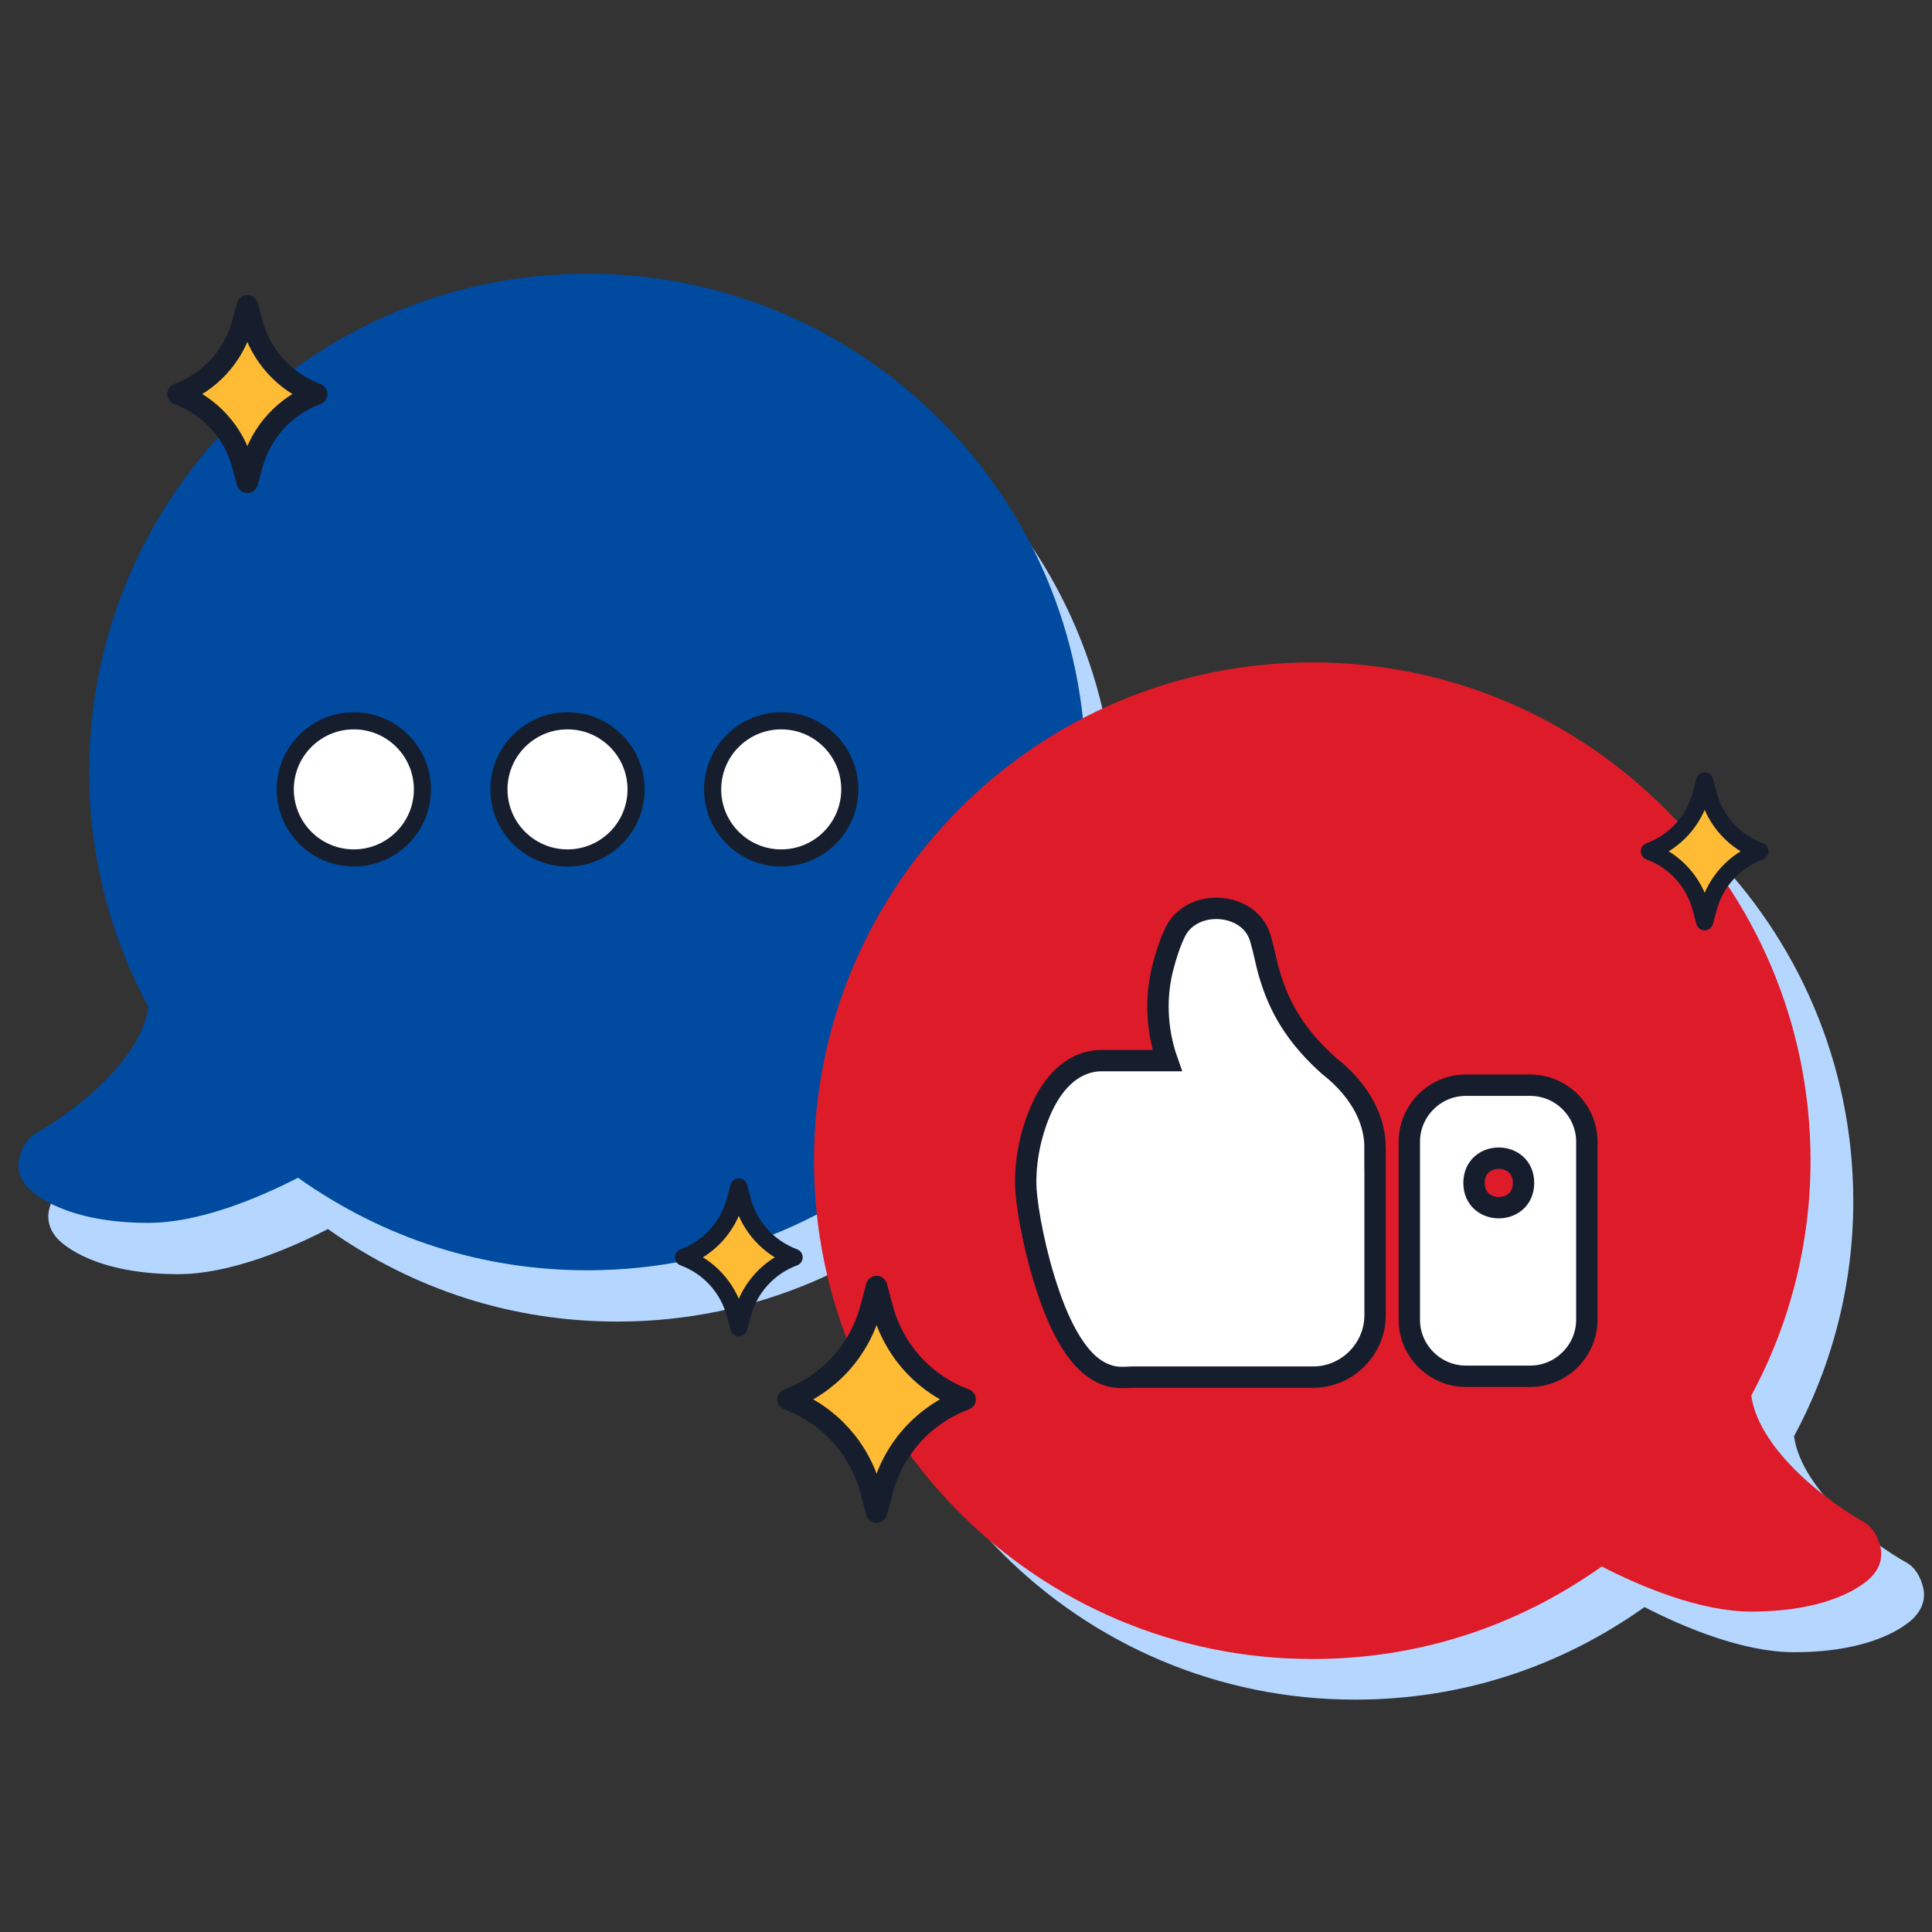 <svg id="eiMkqKQDhxa1" xmlns="http://www.w3.org/2000/svg" xmlns:xlink="http://www.w3.org/1999/xlink" viewBox="0 0 400 400" shape-rendering="geometricPrecision" text-rendering="geometricPrecision" project-id="794f76592b8c4a0f82c437ad3fa18f8a" export-id="658f3a3243d74475ab148be576762887" cached="false">
<rect x="0" y="0" width="400" height="400" fill="#333333" stroke="none"/>
<style><![CDATA[
#eiMkqKQDhxa3_to {animation: eiMkqKQDhxa3_to__to 3500ms linear infinite normal forwards}@keyframes eiMkqKQDhxa3_to__to { 0% {transform: translate(128.253px,166.93px)} 45.714% {transform: translate(128.253px,155.93px)} 94.286% {transform: translate(128.253px,166.93px)} 100% {transform: translate(128.253px,166.93px)}} #eiMkqKQDhxa7_ts {animation: eiMkqKQDhxa7_ts__ts 3500ms linear infinite normal forwards}@keyframes eiMkqKQDhxa7_ts__ts { 0% {transform: translate(75.37px,101.34px) scale(1,1);animation-timing-function: cubic-bezier(0.455,0.03,0.515,0.955)} 8.571% {transform: translate(75.37px,101.34px) scale(0.547,0.547);animation-timing-function: cubic-bezier(0.455,0.03,0.515,0.955)} 17.143% {transform: translate(75.37px,101.34px) scale(1,1)} 65.714% {transform: translate(75.37px,101.34px) scale(1,1);animation-timing-function: cubic-bezier(0.455,0.03,0.515,0.955)} 74.286% {transform: translate(75.37px,101.34px) scale(0.547,0.547);animation-timing-function: cubic-bezier(0.455,0.03,0.515,0.955)} 82.857% {transform: translate(75.37px,101.34px) scale(1,1)} 100% {transform: translate(75.37px,101.34px) scale(1,1)}} #eiMkqKQDhxa9_to {animation: eiMkqKQDhxa9_to__to 3500ms linear infinite normal forwards}@keyframes eiMkqKQDhxa9_to__to { 0% {transform: translate(93.85px,169.95px);animation-timing-function: cubic-bezier(0.445,0.05,0.55,0.95)} 20% {transform: translate(93.85px,163.95px);animation-timing-function: cubic-bezier(0.445,0.05,0.55,0.95)} 42.857% {transform: translate(93.85px,169.95px)} 65.714% {transform: translate(93.85px,163.95px);animation-timing-function: cubic-bezier(0.445,0.05,0.55,0.95)} 85.714% {transform: translate(93.85px,169.95px)} 100% {transform: translate(93.85px,169.95px)}} #eiMkqKQDhxa11_to {animation: eiMkqKQDhxa11_to__to 3500ms linear infinite normal forwards}@keyframes eiMkqKQDhxa11_to__to { 0% {transform: translate(130.93px,169.95px)} 5.714% {transform: translate(130.93px,169.95px);animation-timing-function: cubic-bezier(0.445,0.05,0.55,0.95)} 25.714% {transform: translate(130.93px,163.95px);animation-timing-function: cubic-bezier(0.445,0.05,0.55,0.95)} 48.571% {transform: translate(130.93px,169.95px)} 71.429% {transform: translate(130.93px,163.95px);animation-timing-function: cubic-bezier(0.445,0.05,0.55,0.95)} 91.429% {transform: translate(130.93px,169.95px)} 100% {transform: translate(130.93px,169.95px)}} #eiMkqKQDhxa13_ts {animation: eiMkqKQDhxa13_ts__ts 3500ms linear infinite normal forwards}@keyframes eiMkqKQDhxa13_ts__ts { 0% {transform: translate(160.66px,251.16px) scale(1,1)} 17.143% {transform: translate(160.66px,251.16px) scale(1,1);animation-timing-function: cubic-bezier(0.455,0.03,0.515,0.955)} 25.714% {transform: translate(160.66px,251.16px) scale(0.767,0.767);animation-timing-function: cubic-bezier(0.455,0.03,0.515,0.955)} 34.286% {transform: translate(160.66px,251.16px) scale(1,1)} 71.429% {transform: translate(160.66px,251.16px) scale(1,1);animation-timing-function: cubic-bezier(0.455,0.03,0.515,0.955)} 80% {transform: translate(160.66px,251.16px) scale(0.767,0.767);animation-timing-function: cubic-bezier(0.455,0.03,0.515,0.955)} 88.571% {transform: translate(160.66px,251.16px) scale(1,1)} 100% {transform: translate(160.66px,251.16px) scale(1,1)}} #eiMkqKQDhxa15_to {animation: eiMkqKQDhxa15_to__to 3500ms linear infinite normal forwards}@keyframes eiMkqKQDhxa15_to__to { 0% {transform: translate(168.02px,169.95px)} 11.429% {transform: translate(168.02px,169.95px);animation-timing-function: cubic-bezier(0.445,0.05,0.55,0.95)} 31.429% {transform: translate(168.02px,163.95px);animation-timing-function: cubic-bezier(0.445,0.05,0.55,0.95)} 54.286% {transform: translate(168.02px,169.95px)} 77.143% {transform: translate(168.02px,163.95px);animation-timing-function: cubic-bezier(0.445,0.05,0.55,0.95)} 97.143% {transform: translate(168.02px,169.95px)} 100% {transform: translate(168.02px,169.95px)}} #eiMkqKQDhxa22_to {animation: eiMkqKQDhxa22_to__to 3500ms linear infinite normal forwards}@keyframes eiMkqKQDhxa22_to__to { 0% {transform: translate(266.312px,234.39px)} 5.714% {transform: translate(266.312px,234.39px)} 51.429% {transform: translate(266.312px,223.39px)} 100% {transform: translate(266.312px,234.39px)}} #eiMkqKQDhxa31_ts {animation: eiMkqKQDhxa31_ts__ts 3500ms linear infinite normal forwards}@keyframes eiMkqKQDhxa31_ts__ts { 0% {transform: translate(328.28px,180.7px) scale(1,1)} 22.857% {transform: translate(328.28px,180.7px) scale(1,1);animation-timing-function: cubic-bezier(0.455,0.03,0.515,0.955)} 31.429% {transform: translate(328.28px,180.7px) scale(0.576,0.533);animation-timing-function: cubic-bezier(0.455,0.03,0.515,0.955)} 40% {transform: translate(328.28px,180.7px) scale(1,1)} 62.857% {transform: translate(328.28px,180.7px) scale(1,1);animation-timing-function: cubic-bezier(0.455,0.03,0.515,0.955)} 71.429% {transform: translate(328.28px,180.7px) scale(0.576,0.533);animation-timing-function: cubic-bezier(0.455,0.03,0.515,0.955)} 80% {transform: translate(328.28px,180.7px) scale(1,1)} 100% {transform: translate(328.28px,180.7px) scale(1,1)}} #eiMkqKQDhxa33_ts {animation: eiMkqKQDhxa33_ts__ts 3500ms linear infinite normal forwards}@keyframes eiMkqKQDhxa33_ts__ts { 0% {transform: translate(184.57px,275.81px) scale(1,1)} 5.714% {transform: translate(184.57px,275.81px) scale(1,1);animation-timing-function: cubic-bezier(0.455,0.03,0.515,0.955)} 14.286% {transform: translate(184.57px,275.81px) scale(0.801,0.801);animation-timing-function: cubic-bezier(0.455,0.03,0.515,0.955)} 22.857% {transform: translate(184.57px,275.81px) scale(1,1)} 57.143% {transform: translate(184.57px,275.81px) scale(1,1);animation-timing-function: cubic-bezier(0.455,0.03,0.515,0.955)} 65.714% {transform: translate(184.57px,275.81px) scale(0.801,0.801);animation-timing-function: cubic-bezier(0.455,0.03,0.515,0.955)} 74.286% {transform: translate(184.57px,275.81px) scale(1,1)} 100% {transform: translate(184.57px,275.81px) scale(1,1)}}
]]></style>
<g transform="matrix(1.193 0 0 1.193-38.703-39.318)"><g id="eiMkqKQDhxa3_to" transform="translate(128.253,166.93)"><g transform="translate(-128.253,-166.93)"><g><path d="M139.59,262.31c-18.32,0-35.41-5.56-50.24-16.06-6.8,3.5-17.09,7.83-25.95,7.83-14.2,0-19.77-4.94-20.8-5.97-1.44-1.44-2.06-3.3-1.65-5.15s1.44-3.71,3.09-4.53c5.15-2.88,17.91-11.94,19.35-21.83-6.79-12.56-10.29-26.57-10.29-40.77c0-47.77,38.71-86.48,86.48-86.48s86.48,38.71,86.48,86.48-38.71,86.48-86.48,86.48v0h.01Zm-7.05-96.77c-5.77,0-10.29,4.53-10.29,10.29s4.53,10.29,10.29,10.29s10.29-4.53,10.29-10.29-4.53-10.29-10.29-10.29Zm-37.06,0c-5.77,0-10.29,4.53-10.29,10.29s4.53,10.29,10.29,10.29s10.29-4.53,10.29-10.29-4.53-10.29-10.29-10.29Zm74.13,0c-5.77,0-10.29,4.53-10.29,10.29s4.53,10.29,10.29,10.29s10.29-4.53,10.29-10.29-4.53-10.29-10.29-10.29Z" fill="#b5d7ff" stroke-width="0"/></g><path d="M134.4,253.41c-18.32,0-35.41-5.56-50.24-16.06-6.8,3.5-17.09,7.83-25.95,7.83-14.2,0-19.77-4.94-20.8-5.97-1.44-1.44-2.06-3.3-1.65-5.15s1.44-3.71,3.09-4.53C44,226.65,56.76,217.59,58.2,207.7c-6.79-12.56-10.29-26.57-10.29-40.77c0-47.77,38.71-86.48,86.48-86.48s86.48,38.71,86.48,86.48-38.71,86.48-86.48,86.48v0h.01Zm-3.34-96.77c-5.77,0-10.29,4.53-10.29,10.29s4.53,10.29,10.29,10.29s10.29-4.53,10.29-10.29-4.53-10.29-10.29-10.29Zm-37.06,0c-5.77,0-10.29,4.53-10.29,10.29s4.53,10.29,10.29,10.29s10.29-4.53,10.29-10.29-4.53-10.29-10.29-10.29Zm74.12,0c-5.77,0-10.29,4.53-10.29,10.29s4.53,10.29,10.29,10.29s10.29-4.53,10.29-10.29-4.53-10.29-10.29-10.29Z" fill="#004aa0" stroke-width="0"/><g id="eiMkqKQDhxa7_ts" transform="translate(75.37,101.34) scale(1,1)"><g transform="translate(-75.37,-101.34)"><path d="M75.37,86.02l.82,3.03c1.53,5.67,5.71,10.25,11.22,12.29v0c0,0,0,0,0,0-5.51,2.04-9.69,6.62-11.22,12.29l-.82,3.03-.82-3.03c-1.53-5.67-5.71-10.25-11.22-12.29v0c0,0,0,0,0,0c5.51-2.04,9.69-6.62,11.22-12.29l.82-3.03Z" fill="#fb3" stroke="#161e2e" stroke-width="3.72" stroke-linecap="round" stroke-linejoin="round"/></g></g><g id="eiMkqKQDhxa9_to" transform="translate(93.85,169.95)"><g transform="translate(-93.85,-166.95)"><circle r="11.9" transform="translate(93.85 166.95)" fill="#fff" stroke="#161e2e" stroke-width="2.97" stroke-miterlimit="10"/></g></g><g id="eiMkqKQDhxa11_to" transform="translate(130.93,169.95)"><g transform="translate(-130.93,-166.95)"><circle r="11.9" transform="translate(130.93 166.95)" fill="#fff" stroke="#161e2e" stroke-width="2.97" stroke-miterlimit="10"/></g></g><g id="eiMkqKQDhxa13_ts" transform="translate(160.66,251.16) scale(1,1)"><g transform="translate(-160.66,-251.16)"><path d="M160.66,238.93l.65,2.42c1.22,4.53,4.55,8.18,8.95,9.81v0c0,0,0,0,0,0-4.4,1.63-7.73,5.28-8.95,9.81l-.65,2.42-.65-2.42c-1.22-4.53-4.55-8.18-8.95-9.81v0c0,0,0,0,0,0c4.4-1.63,7.73-5.28,8.95-9.81l.65-2.42Z" fill="#fb3" stroke="#161e2e" stroke-width="2.97" stroke-linecap="round" stroke-linejoin="round"/></g></g><g id="eiMkqKQDhxa15_to" transform="translate(168.02,169.95)"><g transform="translate(-168.02,-166.95)"><circle r="11.9" transform="translate(168.02 166.95)" fill="#fff" stroke="#161e2e" stroke-width="2.97" stroke-miterlimit="10"/></g></g></g></g><g id="eiMkqKQDhxa22_to" transform="translate(266.312,234.39)"><g transform="translate(-266.312,-234.39)"><g><path d="M364.59,313.72c-1.03,1.03-6.6,5.97-20.8,5.97-8.86,0-19.15-4.33-25.95-7.83-14.82,10.51-31.91,16.06-50.24,16.06v0c-47.77,0-86.48-38.72-86.48-86.48s38.71-86.48,86.48-86.48s86.47,38.71,86.47,86.48c0,14.2-3.5,28.21-10.29,40.77c1.44,9.88,14.21,18.95,19.35,21.83c1.65.82,2.68,2.68,3.09,4.53s-.21,3.71-1.65,5.15h.02Z" fill="#b5d7ff" stroke-width="0"/></g><g><path d="M357.17,306.67c-1.03,1.03-6.6,5.97-20.8,5.97-8.86,0-19.15-4.33-25.95-7.83-14.82,10.51-31.91,16.06-50.24,16.06v0c-47.77,0-86.48-38.72-86.48-86.48s38.71-86.48,86.48-86.48s86.47,38.71,86.47,86.48c0,14.2-3.5,28.21-10.29,40.77c1.44,9.88,14.21,18.95,19.35,21.83c1.65.82,2.68,2.68,3.09,4.53s-.21,3.71-1.65,5.15h.02Z" fill="#de1b29" stroke-width="0"/></g><g><g><path d="M271.08,232.02v29.18c0,5.9-4.85,10.75-10.75,10.75h-31.46c-1.13,0-3.02.42-5.53-.9-1.73-.92-3.07-2.32-4.26-3.99-1.9-2.66-3.37-6-4.58-9.5-2.43-7.01-3.75-14.46-4-18.01-.28-3.99.51-9.12,2.46-13.68.98-2.28,2.23-4.38,3.97-6.03c1.71-1.64,4.07-2.82,6.65-2.82h11.42c-1.89-5.41-2.09-11.2-.68-16.42.43-1.6,1.04-3.75,2.08-5.89c1.39-2.87,4.36-4.08,6.96-4.11v0c3.14-.06,6.76,1.52,7.83,5.24.63,2.15,1.02,4.28,1.33,5.37c1.34,4.78,3.56,10.39,10.25,16.44.22.2.43.39.66.56c3.88,3.09,7.64,8.01,7.64,13.82l.01-.01Z" fill="#fff" stroke="#161e2e" stroke-width="3.71" stroke-miterlimit="10"/><path d="M298.02,221.29h-11.2c-5.38,0-9.8,4.43-9.8,9.81v30.9c0,5.38,4.43,9.8,9.8,9.8h11.2c5.38,0,9.81-4.43,9.81-9.8v-30.9c0-5.38-4.43-9.81-9.81-9.81Zm-9.77,16.96c0-5.73,8.59-5.73,8.59,0s-8.59,5.72-8.59,0Z" fill="#fff" stroke="#161e2e" stroke-width="3.71" stroke-miterlimit="10"/></g></g><g id="eiMkqKQDhxa31_ts" transform="translate(328.28,180.7) scale(1,1)"><g transform="translate(-328.28,-180.7)"><path d="M328.28,168.47l.65,2.42c1.22,4.53,4.55,8.18,8.95,9.81v0c0,0,0,0,0,0-4.4,1.63-7.73,5.28-8.95,9.81l-.65,2.42-.65-2.42c-1.22-4.53-4.55-8.18-8.95-9.81v0c0,0,0,0,0,0c4.4-1.63,7.73-5.28,8.95-9.81l.65-2.42Z" fill="#fb3" stroke="#161e2e" stroke-width="2.97" stroke-linecap="round" stroke-linejoin="round"/></g></g><g id="eiMkqKQDhxa33_ts" transform="translate(184.57,275.81) scale(1,1)"><g transform="translate(-184.57,-275.81)"><path d="M184.57,256.22l1.04,3.88c1.95,7.25,7.29,13.1,14.33,15.71v0c0,0,0,0,0,0-7.04,2.61-12.38,8.46-14.33,15.71l-1.04,3.88-1.04-3.88c-1.95-7.25-7.29-13.1-14.33-15.71v0c0,0,0,0,0,0c7.04-2.61,12.38-8.46,14.33-15.71l1.04-3.88Z" fill="#fb3" stroke="#161e2e" stroke-width="3.71" stroke-linecap="round" stroke-linejoin="round"/></g></g></g></g></g></svg>
